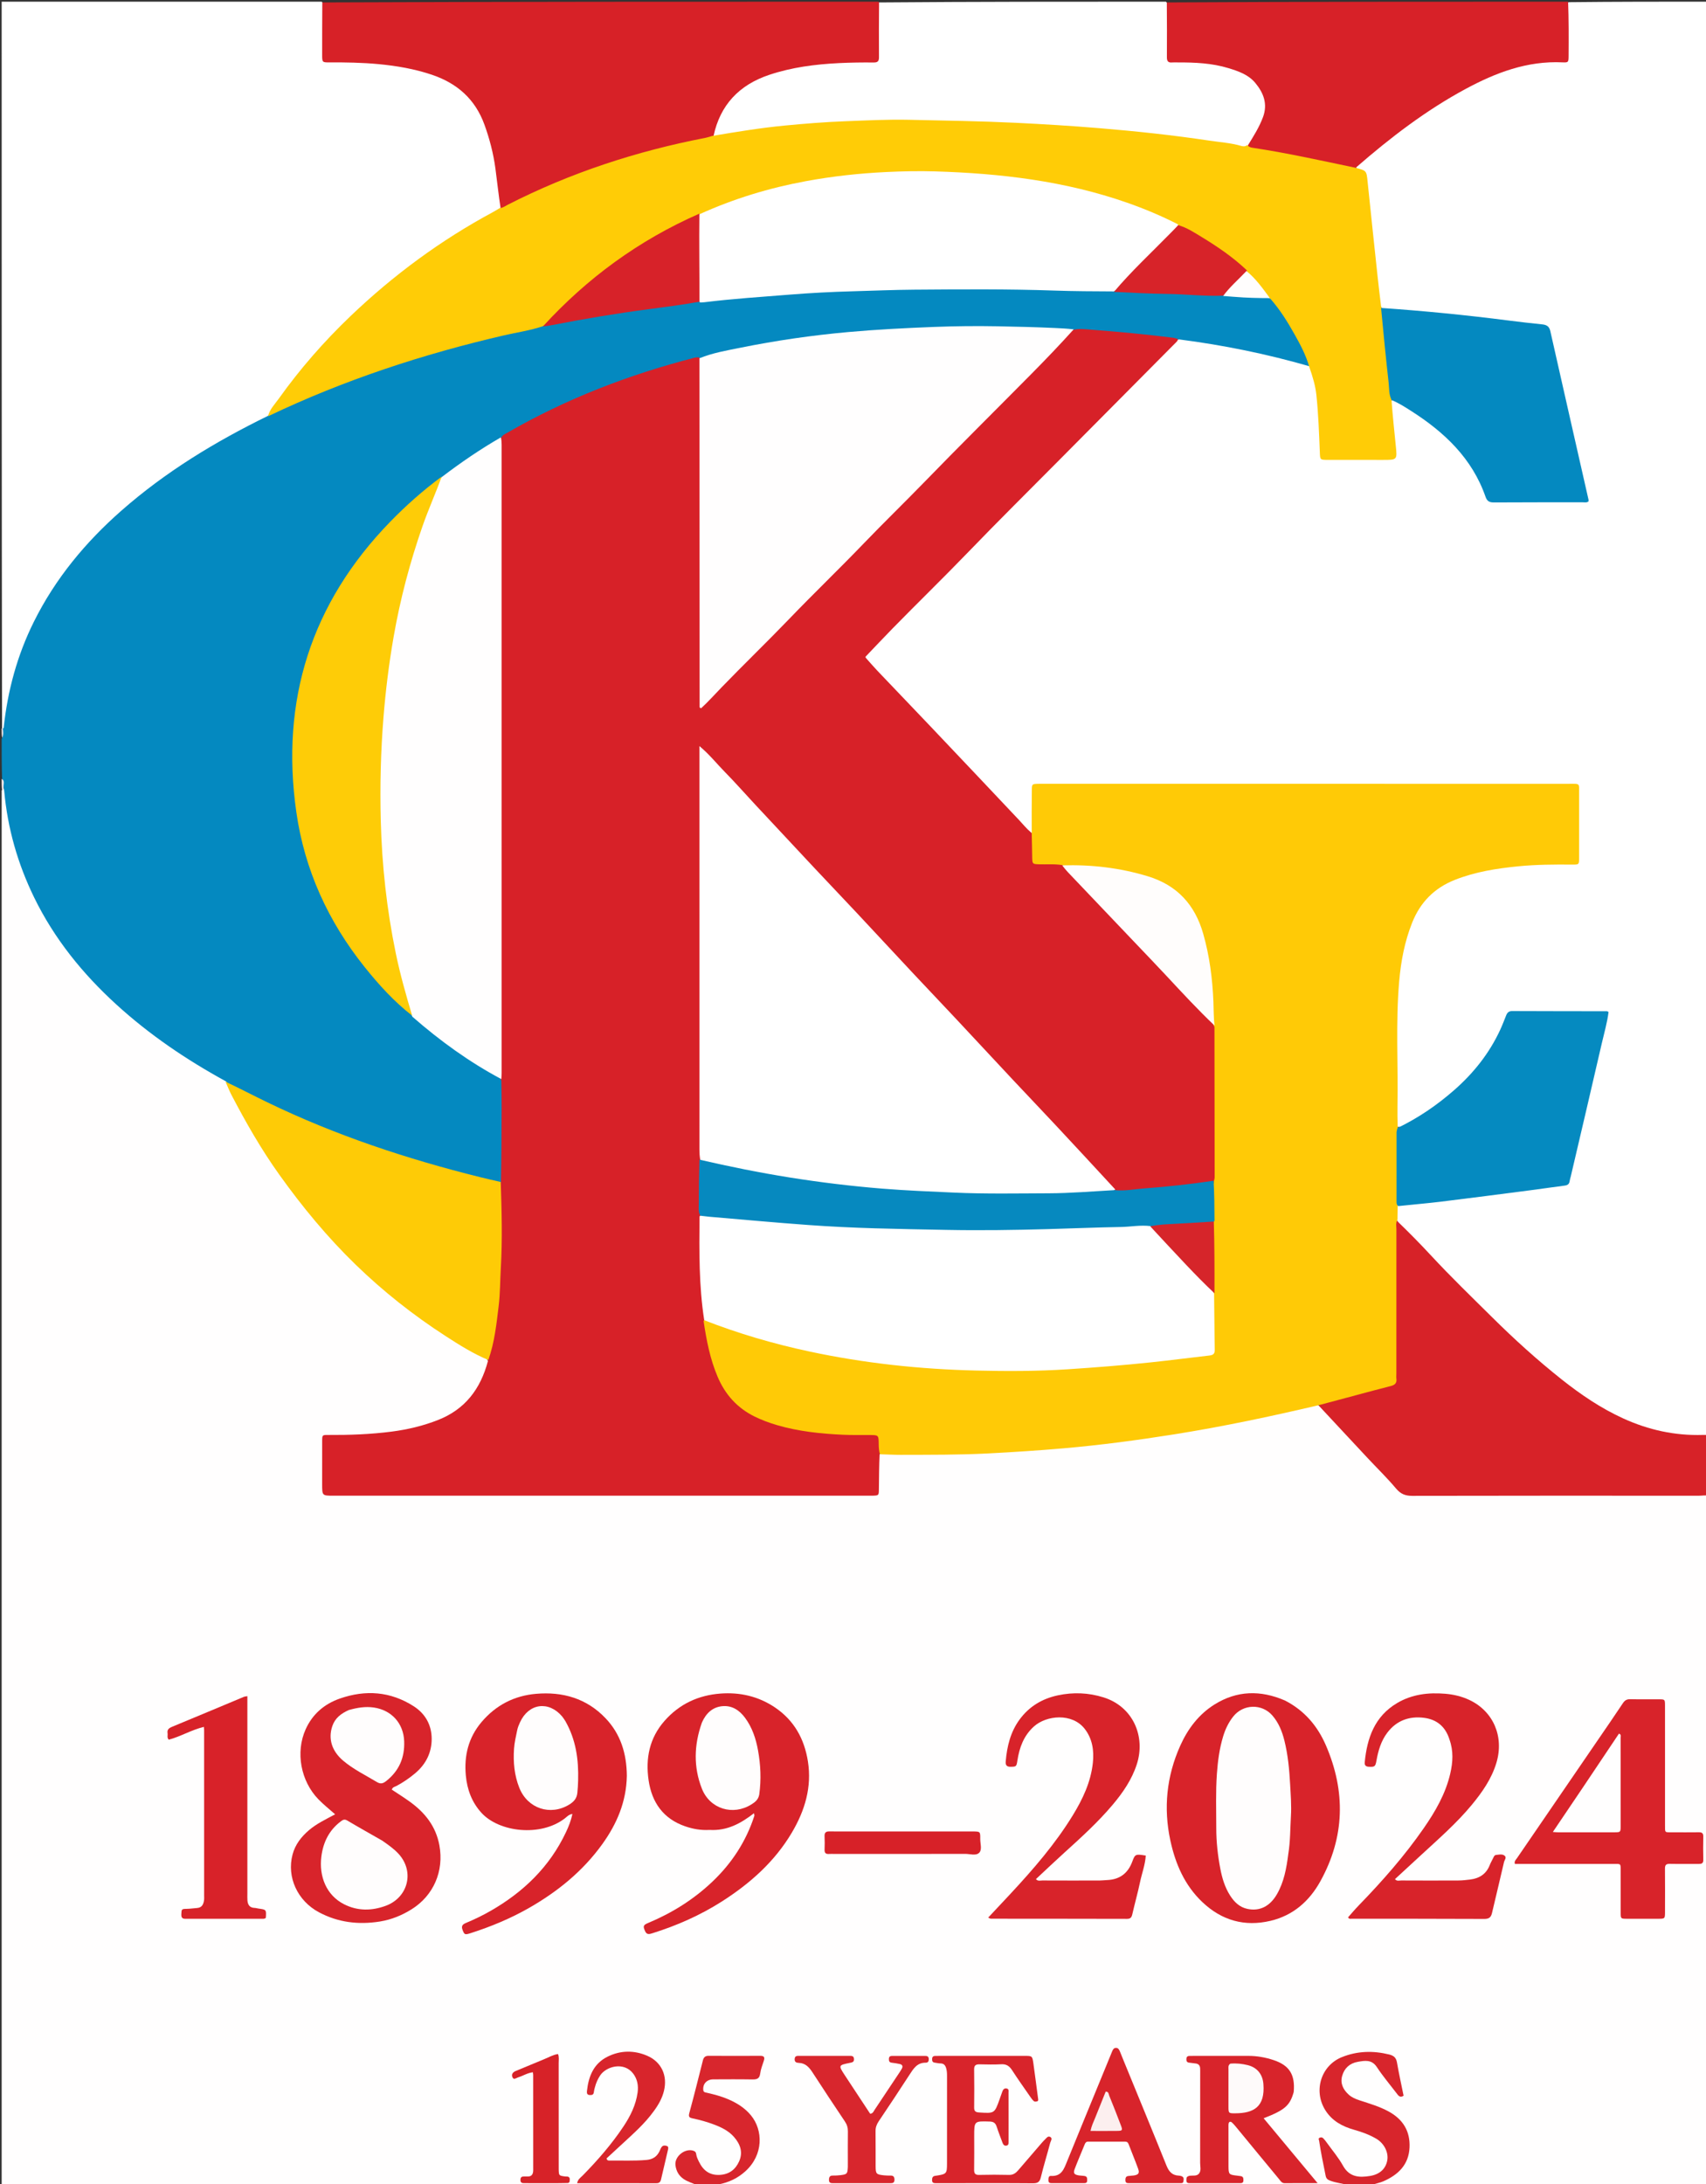 <svg version="1.1" id="Layer_1" xmlns="http://www.w3.org/2000/svg" xmlns:xlink="http://www.w3.org/1999/xlink" x="0px" y="0px"
	 width="100%" viewBox="0 0 2053 2627" enable-background="new 0 0 2053 2627" xml:space="preserve">
<rect x="0" y="0" width="2053" height="2627" fill="#333333" stroke="none"/>
<path fill="#FFFEFE" opacity="1" stroke="none" 
	d="
M1622.304,2629.287 
	C1369.958,2630 1117.916,2630 864.937,2630 
	C863.796,2629.51 863.592,2629.019 863.751,2627.821 
	C867.344,2623.853 871.863,2623.449 875.84,2621.864 
	C903.535,2610.824 917.157,2585.676 909.033,2559.844 
	C903.814,2543.246 890.847,2534.082 875.879,2527.362 
	C868.907,2524.233 861.431,2522.339 854.075,2520.202 
	C849.273,2518.808 844.041,2517.583 844.97,2510.577 
	C845.889,2503.649 849.513,2499.687 856.726,2499.498 
	C869.704,2499.156 882.686,2499.393 895.666,2499.352 
	C911.174,2499.303 913.633,2496.995 915.62,2481.406 
	C916.163,2477.146 914.922,2474.871 910.629,2474.811 
	C892.325,2474.554 874.02,2474.519 855.716,2474.828 
	C851.437,2474.901 849.052,2477.414 848.021,2481.378 
	C843.162,2500.059 837.94,2518.644 833.356,2537.399 
	C831.87,2543.481 834.463,2545.832 839.874,2547.268 
	C851.786,2550.431 863.564,2554.051 874.252,2560.46 
	C880.62,2564.278 886.196,2568.791 889.692,2575.625 
	C897.262,2590.421 893.13,2605.946 879.114,2614.57 
	C866.57,2622.289 850.835,2618.444 841.384,2605.352 
	C839.62,2602.91 838.152,2600.293 837.081,2597.488 
	C835.2,2592.557 833.198,2588.103 826.412,2589.976 
	C819.65,2591.842 815.052,2598.06 815.999,2604.979 
	C816.97,2612.085 821.187,2617.038 827.128,2620.737 
	C830.242,2622.676 833.751,2623.876 837.332,2626.555 
	C838.15,2627.576 838.387,2628.052 838.312,2629.265 
	C559.43,2630 280.86,2630 2,2630 
	C2,2070.625 2,1511.25 2,950.937 
	C2.786,949.267 3.715,948.932 5.504,949.264 
	C10.236,956.14 8.83,963.784 9.913,970.889 
	C21.236,1045.127 52.834,1109.547 102.123,1165.878 
	C146.738,1216.866 200.196,1256.544 258.357,1290.421 
	C262.674,1292.936 266.925,1295.555 271.794,1298.574 
	C284.627,1321.525 295.581,1344.716 308.968,1366.604 
	C334.237,1407.919 363.109,1446.505 395.106,1482.87 
	C447.835,1542.797 509.82,1590.986 579.236,1629.945 
	C582.716,1631.898 586.46,1633.567 587.92,1638.684 
	C581.749,1673.912 561.247,1696.888 529.63,1710.04 
	C502.271,1721.421 473.333,1726.039 443.808,1727.076 
	C429.172,1727.589 414.627,1729.882 399.93,1729.215 
	C393.508,1728.924 391.119,1732.448 391.119,1738.51 
	C391.119,1754.837 391.144,1771.164 391.11,1787.49 
	C391.096,1794.381 394.462,1797.077 400.98,1796.878 
	C403.64,1796.797 406.31,1796.91 408.975,1796.91 
	C617.898,1796.912 826.82,1796.914 1035.742,1796.909 
	C1054.899,1796.908 1054.771,1796.888 1054.97,1777.576 
	C1055.059,1768.955 1053.844,1760.243 1056.66,1750.909 
	C1061.256,1746.304 1066.449,1747.068 1071.355,1747.043 
	C1093.998,1746.927 1116.644,1747.153 1139.286,1746.966 
	C1246.759,1746.077 1353.078,1733.763 1458.703,1714.575 
	C1497.045,1707.609 1535.069,1699.152 1573.085,1690.641 
	C1576.672,1689.838 1580.261,1689.154 1584.861,1689.651 
	C1594.248,1693.026 1599.488,1700.164 1605.209,1706.527 
	C1629.444,1733.482 1655.182,1759.04 1679.199,1786.183 
	C1686.391,1794.311 1694.6,1797.295 1705.492,1797.264 
	C1816.296,1796.945 1927.102,1797.053 2037.907,1797.113 
	C2043.492,1797.116 2049.261,1796.112 2055.285,1799.467 
	C2056,2076.47 2056,2352.941 2056,2630 
	C1921.959,2630 1787.917,2630 1652.937,2630 
	C1651.786,2629.53 1651.572,2629.06 1651.691,2627.894 
	C1655.497,2623.737 1660.357,2623.22 1664.545,2621.276 
	C1680.274,2613.976 1691.56,2603.081 1693.289,2584.784 
	C1695.121,2565.387 1687.061,2551.291 1670.065,2542.08 
	C1663.617,2538.585 1657.075,2535.324 1650.066,2533.066 
	C1644.679,2531.331 1639.312,2529.532 1633.984,2527.624 
	C1618.787,2522.182 1610.007,2510.062 1612.531,2498.107 
	C1615.316,2484.915 1628.771,2476.474 1644.868,2477.449 
	C1650.688,2477.802 1654.734,2480.424 1658.366,2484.768 
	C1667.097,2495.212 1674.54,2506.676 1684.62,2516.64 
	C1682.847,2503.802 1681.349,2490.998 1677.287,2478.675 
	C1676.294,2475.661 1673.364,2474.236 1670.349,2473.475 
	C1651.032,2468.597 1632.016,2468.982 1613.797,2477.703 
	C1599.39,2484.599 1590.964,2496.194 1590.79,2512.342 
	C1590.601,2529.986 1598.419,2543.74 1613.743,2552.873 
	C1620.085,2556.652 1627.151,2558.738 1634.129,2560.951 
	C1642.415,2563.578 1650.521,2566.702 1657.87,2571.314 
	C1667.628,2577.439 1673.24,2586.446 1671.691,2598.113 
	C1670.166,2609.589 1662.329,2615.954 1651.359,2618.822 
	C1634.386,2623.258 1623.92,2619.382 1613.48,2604.864 
	C1606.519,2595.185 1600.164,2585.042 1591.139,2576.341 
	C1592.59,2590.249 1594.212,2604.083 1598.975,2617.269 
	C1600.432,2621.303 1605.178,2621.93 1609.015,2623.043 
	C1612.846,2624.154 1616.825,2624.759 1621.146,2626.826 
	C1622.062,2627.695 1622.335,2628.134 1622.304,2629.287 
z"/>
<path fill="#FFFFFF" opacity="1" stroke="none" 
	d="
M1887.509,2.628 
	C1943.974,2 1999.948,2 2056,2 
	C2056,576.042 2056,1150.084 2056,1725.063 
	C2048.612,1730.68 2040.36,1728.708 2032.647,1728.228 
	C1991.976,1725.696 1954.521,1713.1 1920.174,1691.09 
	C1882.74,1667.102 1849.632,1637.882 1817.037,1607.851 
	C1788.619,1581.669 1760.974,1554.685 1734.623,1526.535 
	C1716.48,1507.155 1695.902,1489.913 1680.346,1467.123 
	C1678.977,1461.387 1678.786,1456.416 1680.75,1450.743 
	C1688.661,1445.452 1697.311,1446.478 1705.4,1445.616 
	C1761.388,1439.646 1817.187,1432.228 1872.985,1424.757 
	C1881.68,1423.593 1886.421,1420.09 1888.511,1411.038 
	C1902.458,1350.647 1916.317,1290.234 1930.528,1229.904 
	C1932.919,1219.756 1932.081,1218.836 1921.801,1218.81 
	C1890.14,1218.729 1858.477,1218.861 1826.817,1218.711 
	C1819.964,1218.678 1815.661,1220.95 1813.069,1227.616 
	C1792.691,1280.008 1754.582,1316.649 1707.57,1345.111 
	C1699.536,1349.975 1692.144,1357.064 1681.003,1355.309 
	C1678.542,1350.155 1678.926,1345.438 1678.923,1340.796 
	C1678.886,1294.809 1678.112,1248.803 1679.171,1202.839 
	C1679.924,1170.127 1684.544,1137.741 1697.441,1107.152 
	C1707.802,1082.577 1725.317,1065.249 1750.156,1055.45 
	C1775.853,1045.312 1802.81,1041.081 1830.146,1039.026 
	C1848.733,1037.629 1867.346,1036.01 1886.02,1036.919 
	C1894.371,1037.325 1897.045,1033.374 1896.968,1025.485 
	C1896.742,1002.494 1897.036,979.498 1896.816,956.506 
	C1896.719,946.339 1895.527,945.305 1884.986,945.156 
	C1871.658,944.968 1858.327,945.103 1844.997,945.103 
	C1651.383,945.101 1457.768,945.1 1264.154,945.104 
	C1245.113,945.104 1245.167,945.116 1245.079,964.439 
	C1245.031,975.099 1245.479,985.766 1244.587,997.237 
	C1242.65,1004.515 1239.183,1002.558 1235.657,999.737 
	C1230.652,995.735 1227.586,989.991 1223.09,985.536 
	C1191.141,953.877 1160.834,920.634 1129.996,887.926 
	C1101.909,858.137 1073.012,829.094 1045.817,798.45 
	C1040.192,792.112 1039.602,787.157 1046.046,781.602 
	C1047.052,780.734 1047.925,779.711 1048.869,778.77 
	C1145.169,682.777 1239.792,585.123 1336.043,489.075 
	C1360.544,464.626 1384.506,439.56 1408.807,414.867 
	C1411.828,411.798 1414.605,408.383 1419.436,406.324 
	C1443.892,407.41 1466.983,412.747 1490.199,417.086 
	C1514.113,421.556 1537.622,427.914 1561.166,434.03 
	C1566.613,435.446 1572.21,436.766 1577.186,441.358 
	C1585.835,458.84 1588.562,476.923 1588.785,495.244 
	C1588.975,510.882 1591.824,526.337 1591.14,541.993 
	C1590.866,548.252 1594.308,550.924 1600.392,550.949 
	C1622.99,551.039 1645.587,550.962 1668.185,550.985 
	C1676.303,550.994 1677.499,546.082 1676.809,539.773 
	C1675.185,524.916 1673.927,510.021 1672.108,495.186 
	C1671.663,491.552 1670.978,487.947 1672.448,483.539 
	C1676.973,478.608 1681.076,481.429 1684.627,483.416 
	C1729.824,508.713 1767.846,541.069 1787.917,590.533 
	C1790.979,598.082 1795.358,601.39 1803.617,601.316 
	C1834.935,601.036 1866.257,601.264 1897.578,601.167 
	C1907.963,601.135 1908.502,600.471 1906.15,590.075 
	C1892.106,528.012 1877.821,466.004 1863.801,403.936 
	C1862.135,396.561 1858.295,393.539 1850.933,392.634 
	C1795.084,385.767 1739.22,379.095 1683.13,374.443 
	C1676.225,373.871 1669.165,373.502 1661.815,370.628 
	C1655.647,360.736 1656.685,350.033 1655.661,339.95 
	C1651.595,299.936 1646.808,259.999 1643.035,219.957 
	C1642.411,213.343 1641.078,207.415 1633.553,203.988 
	C1629.638,199.691 1632.737,197.182 1635.097,195.199 
	C1687.211,151.432 1740.906,110.013 1805.25,85.255 
	C1826.492,77.082 1848.535,72.417 1871.584,73.23 
	C1884.41,73.682 1885.264,72.435 1885.321,59.857 
	C1885.39,44.554 1885.301,29.25 1885.364,13.947 
	C1885.379,10.319 1884.98,6.588 1887.509,2.628 
z"/>
<path fill="#0489C0" opacity="1" stroke="none" 
	d="
M1575.99,440.604 
	C1524.482,425.781 1472.598,415.165 1419.113,408.288 
	C1406.588,410.618 1395.271,406.962 1383.783,406.018 
	C1353.795,403.555 1323.952,399.233 1292.876,399.032 
	C1245.067,396.996 1198.161,394.126 1151.216,395.165 
	C1048.426,397.439 946.363,406.38 845.444,431.707 
	C813.123,437.612 782.803,447.575 752.782,458.292 
	C702.024,476.411 652.651,497.68 606.045,526.57 
	C580.453,541.714 556.73,558.308 532.601,575.638 
	C459.444,631 403.683,698.635 373.853,785.752 
	C356.549,836.289 351.443,888.624 355,941.461 
	C360.814,1027.837 392.15,1104.513 448.063,1170.78 
	C462.643,1188.061 477.53,1205.196 496.183,1219.598 
	C528.19,1247.957 561.884,1272.697 598.411,1293.512 
	C601.291,1295.154 604.445,1296.436 606.103,1300.621 
	C607.753,1340.238 607.471,1379.056 606.293,1418.717 
	C602.419,1426.411 596.597,1422.997 591.926,1421.965 
	C564.962,1416.009 538.294,1408.826 511.827,1400.977 
	C434.802,1378.135 359.987,1349.686 288.713,1312.334 
	C282.799,1309.235 276.807,1306.359 271.827,1300.67 
	C224.003,1274.556 179.791,1244.527 140.064,1208.319 
	C99.449,1171.302 65.255,1129.111 41.049,1079.431 
	C21.371,1039.042 9.085,996.523 5.02,950.836 
	C3.25,945.826 5.048,941.222 2.484,936.549 
	C2,920.625 2,905.25 2,888.937 
	C4.098,884.827 2.544,881.274 3.107,877.193 
	C5.272,838.162 14.593,801.549 29.618,766.423 
	C45.695,728.838 67.163,694.537 93.893,663.516 
	C150.461,597.87 220.482,550.168 296.832,510.854 
	C304.823,506.739 312.946,502.884 321.549,498.269 
	C427.133,447.993 537.252,414.135 651.73,391.051 
	C705.144,379.486 758.283,371.402 811.702,365.042 
	C821.587,363.865 831.467,362.658 842.236,361.183 
	C885.453,356.064 927.916,353.179 970.438,350.556 
	C1054.201,345.389 1138.044,343.517 1221.883,345.271 
	C1260.468,346.078 1299.075,345.99 1338.596,347.491 
	C1341.473,348.057 1343.347,348.68 1345.378,348.674 
	C1386.725,348.542 1427.935,352.457 1470.182,352.873 
	C1488.674,355.823 1506.652,353.529 1524.998,357.144 
	C1529.904,358.155 1533.202,360.405 1535.651,363.644 
	C1552.339,385.72 1566.144,409.446 1576.223,435.272 
	C1576.833,436.833 1577.069,438.472 1575.99,440.604 
z"/>
<path fill="#FFFFFF" opacity="1" stroke="none" 
	d="
M322.215,500.358 
	C258.646,531.454 199.148,567.628 146.226,614.109 
	C102.765,652.28 66.506,696.044 40.674,748.041 
	C20.788,788.07 9.204,830.46 4.423,875.426 
	C3.496,876.299 3.215,876.671 2.467,876.521 
	C2,584.869 2,293.738 2,2 
	C130.041,2 258.083,2 387.063,2 
	C391.199,5.597 390.794,10.045 390.815,14.344 
	C390.887,29.67 390.783,44.995 390.862,60.32 
	C390.925,72.508 391.516,73.301 404.052,73.099 
	C438.469,72.545 472.645,74.171 506.116,83.115 
	C522.633,87.528 538.314,93.663 552.438,103.657 
	C570.797,116.65 580.608,135.398 587.764,155.697 
	C598.035,184.834 601.71,215.264 603.579,246.736 
	C602.389,253.67 597.028,255.729 592.497,258.194 
	C539.913,286.803 491.252,321.03 446.31,360.504 
	C404.639,397.106 367.727,438.081 335.447,483.201 
	C331.377,488.888 327.362,494.609 322.215,500.358 
z"/>
<path fill="#D72127" opacity="1" stroke="none" 
	d="
M602.438,250.504 
	C599.931,234.297 598.308,218.504 596.193,202.777 
	C593.76,184.685 589.195,167.087 582.965,149.91 
	C571.873,119.326 550.155,100.14 519.691,89.899 
	C498.789,82.872 477.291,79.178 455.44,77.121 
	C435.92,75.284 416.345,74.951 396.75,75.07 
	C387.74,75.125 387.688,75.002 387.68,65.712 
	C387.663,45.093 387.702,24.475 387.859,2.928 
	C610.708,2 833.417,2 1057.063,2 
	C1060.942,5.272 1060.799,9.334 1060.812,13.315 
	C1060.87,30.262 1060.958,47.211 1060.79,64.157 
	C1060.665,76.74 1058.803,78.674 1046.317,78.778 
	C1019.758,78.998 993.14,77.794 966.819,82.757 
	C951.443,85.657 936.298,89.436 921.636,94.929 
	C896.51,104.342 877.613,120.483 867.108,145.693 
	C865.065,150.595 863.04,155.513 860.56,161.135 
	C856.605,167.828 850.252,168.027 844.475,169.193 
	C788.152,180.559 733.251,196.762 679.811,217.837 
	C658.109,226.395 636.858,236.009 616.156,246.812 
	C612.102,248.927 608.174,251.861 602.438,250.504 
z"/>
<path fill="#FFFFFF" opacity="1" stroke="none" 
	d="
M858.656,163.66 
	C866.637,126.159 889.584,102.163 925.454,90.115 
	C952.764,80.942 980.977,77.331 1009.625,75.901 
	C1023.583,75.204 1037.527,75.033 1051.48,75.17 
	C1056.274,75.217 1057.801,73.535 1057.76,68.766 
	C1057.573,47.131 1057.705,25.494 1057.861,2.929 
	C1172.708,2 1287.417,2 1403.063,2 
	C1407.191,5.596 1406.802,10.04 1406.822,14.339 
	C1406.893,29.658 1406.798,44.978 1406.866,60.297 
	C1406.92,72.453 1407.555,73.322 1420.038,73.077 
	C1440.453,72.677 1460.656,73.764 1480.344,79.697 
	C1490.944,82.89 1501.363,86.824 1509.356,94.702 
	C1522.999,108.151 1528.385,124.021 1521.702,142.925 
	C1517.543,154.693 1511.396,165.255 1502.839,175.461 
	C1498.589,178.519 1494.678,178.367 1490.635,177.688 
	C1443.682,169.798 1396.447,163.675 1349.048,159.78 
	C1304.662,156.133 1260.335,151.71 1215.689,150.477 
	C1170.145,149.219 1124.637,147.001 1079.043,146.981 
	C1010.337,146.951 942.108,152.312 874.311,163.377 
	C869.405,164.178 864.507,165.515 858.656,163.66 
z"/>
<path fill="#D72228" opacity="1" stroke="none" 
	d="
M1680.83,1468.21 
	C1695.087,1481.98 1708.659,1495.678 1721.759,1509.814 
	C1745.536,1535.472 1770.695,1559.756 1795.526,1584.356 
	C1822.209,1610.792 1850.03,1636.031 1879.494,1659.38 
	C1902.463,1677.581 1926.594,1693.946 1953.396,1706.164 
	C1983.843,1720.045 2015.641,1727.023 2049.138,1726.003 
	C2050.802,1725.953 2052.469,1725.997 2055.067,1725.999 
	C2056,1750.042 2056,1774.084 2056,1799.063 
	C2052.159,1798.332 2048.108,1799.146 2044.165,1799.144 
	C1929.291,1799.094 1814.417,1799.018 1699.543,1799.281 
	C1691.154,1799.3 1685.554,1797.076 1680.032,1790.51 
	C1669.359,1777.821 1657.413,1766.206 1646.057,1754.089 
	C1626.531,1733.253 1607.052,1712.373 1587.162,1690.923 
	C1589.401,1685.083 1594.78,1684.811 1599.474,1683.575 
	C1621.343,1677.817 1643.152,1671.808 1665.109,1666.415 
	C1674.299,1664.158 1677.192,1659.383 1677.144,1650.241 
	C1676.853,1595.03 1676.954,1539.817 1677.058,1484.604 
	C1677.068,1479.084 1675.813,1473.193 1680.83,1468.21 
z"/>
<path fill="#D72128" opacity="1" stroke="none" 
	d="
M1501.614,174.996 
	C1508.695,163.592 1515.439,152.855 1519.899,140.84 
	C1525.777,125.005 1520.544,111.583 1510.475,99.587 
	C1502.16,89.679 1490.24,85.616 1478.343,81.977 
	C1458.502,75.909 1438.031,75.041 1417.475,75.095 
	C1415.145,75.101 1412.8,74.914 1410.49,75.128 
	C1405.656,75.577 1404.201,73.472 1404.24,68.741 
	C1404.422,47.115 1404.294,25.485 1404.139,2.929 
	C1564.708,2 1725.417,2 1887.063,2 
	C1887.892,23.633 1887.809,45.265 1887.662,66.898 
	C1887.608,74.831 1887.513,75.351 1880.3,75.009 
	C1837.891,72.998 1799.958,87.439 1763.622,107.036 
	C1716.049,132.696 1673.356,165.35 1632.245,201.131 
	C1628.528,205.178 1624.449,203.631 1620.732,202.786 
	C1584.256,194.494 1547.593,187.165 1510.706,180.948 
	C1507.109,180.342 1503.415,179.768 1501.614,174.996 
z"/>
<path fill="#D8252C" opacity="1" stroke="none" 
	d="
M1622.655,2628.462 
	C1614.907,2626.21 1607.576,2625.629 1600.679,2622.994 
	C1597.642,2621.834 1595.97,2620.561 1595.264,2617.021 
	C1592.477,2603.052 1589.517,2589.124 1587.425,2575.024 
	C1587.24,2573.772 1586.178,2572.51 1587.692,2571.571 
	C1589.239,2570.611 1591.053,2570.716 1592.312,2571.951 
	C1593.952,2573.559 1595.34,2575.45 1596.689,2577.326 
	C1603.279,2586.492 1610.721,2595.193 1616.161,2605.002 
	C1623.877,2618.916 1635.795,2619.494 1648.798,2617.33 
	C1660.663,2615.354 1667.637,2608.521 1669.435,2598.635 
	C1671.163,2589.135 1665.805,2578.237 1656.311,2572.627 
	C1647.974,2567.701 1638.949,2564.453 1629.612,2561.821 
	C1615.573,2557.864 1603.196,2551.345 1594.995,2538.405 
	C1580.269,2515.168 1589.518,2484.55 1614.966,2474.359 
	C1633.407,2466.973 1652.392,2466.465 1671.675,2471.221 
	C1677.19,2472.582 1680.125,2475.021 1681.129,2480.886 
	C1683.415,2494.236 1686.38,2507.469 1689.09,2520.853 
	C1684.497,2523.838 1682.534,2520.363 1680.34,2517.485 
	C1672.478,2507.168 1664.036,2497.233 1656.924,2486.423 
	C1650.709,2476.974 1642.366,2478.588 1633.904,2480.076 
	C1624.233,2481.777 1617.684,2487.741 1615.099,2497.222 
	C1612.656,2506.179 1616.516,2513.573 1622.911,2519.443 
	C1626.533,2522.767 1631.173,2524.774 1636.02,2526.363 
	C1648.005,2530.294 1660.161,2533.777 1671.341,2539.928 
	C1688.431,2549.331 1697.122,2563.614 1696.243,2583.058 
	C1695.304,2603.837 1682.567,2616.046 1664.615,2623.825 
	C1660.995,2625.394 1657.011,2626.118 1652.496,2627.523 
	C1649.219,2630.161 1646.017,2628.345 1642.6,2629.551 
	C1640.5,2630 1639,2630 1636.75,2630 
	C1631.946,2627.783 1627.537,2629.587 1622.655,2628.462 
z"/>
<path fill="#D8262D" opacity="1" stroke="none" 
	d="
M838.75,2628.336 
	C832.965,2625.785 827.58,2624.346 822.754,2621.067 
	C816.706,2616.957 813.755,2611.332 812.859,2604.559 
	C811.405,2593.563 825.042,2583.16 835.104,2587.29 
	C836.88,2588.02 837.577,2589.278 837.802,2591.06 
	C838.225,2594.408 839.732,2597.358 841.191,2600.357 
	C846.327,2610.913 854.139,2616.784 866.427,2616.044 
	C877.624,2615.37 885.1,2609.532 889.466,2599.782 
	C894.415,2588.728 890.746,2578.931 883.259,2570.397 
	C876.971,2563.231 868.616,2559.063 859.835,2555.706 
	C851.114,2552.371 842.149,2549.887 833.02,2547.986 
	C829.396,2547.231 828.38,2545.907 829.497,2541.801 
	C835.234,2520.693 840.526,2499.464 845.892,2478.257 
	C846.849,2474.476 848.809,2472.797 852.895,2472.826 
	C873.538,2472.972 894.183,2472.966 914.827,2472.842 
	C919.644,2472.813 920.563,2474.672 919.131,2478.94 
	C917.444,2483.968 915.498,2489.036 914.81,2494.239 
	C913.987,2500.463 910.701,2501.341 905.317,2501.242 
	C889.673,2500.953 874.02,2501.109 858.37,2501.152 
	C850.512,2501.174 845.537,2506.63 846.333,2514.1 
	C846.625,2516.844 848.886,2516.855 850.676,2517.269 
	C859.419,2519.292 868.092,2521.528 876.357,2525.093 
	C886.826,2529.609 896.273,2535.454 903.688,2544.44 
	C918.357,2562.217 918.972,2591.784 897.029,2611.673 
	C888.011,2619.845 877.329,2625.132 864.508,2627.527 
	C861.218,2630.158 858.018,2628.347 854.6,2629.551 
	C852.5,2630 851,2630 848.75,2630 
	C845.317,2627.966 842.167,2629.477 838.75,2628.336 
z"/>
<path fill="#FCEFEF" opacity="1" stroke="none" 
	d="
M2,936.875 
	C6.746,939.343 3.047,944.42 4.558,949.237 
	C4.564,950.046 3.71,950.048 3.71,950.048 
	C3.71,950.048 2.856,950.036 2.428,950.018 
	C2,945.917 2,941.833 2,936.875 
z"/>
<path fill="#E19094" opacity="1" stroke="none" 
	d="
M1622.015,2628.532 
	C1626.352,2627.973 1630.78,2627.132 1635.548,2629.329 
	C1631.917,2630 1627.833,2630 1622.875,2630 
	C1622,2630 1622.07,2629.02 1622.015,2628.532 
z"/>
<path fill="#FCEFEF" opacity="1" stroke="none" 
	d="
M2,876.857 
	C2,876 2.887,875.925 3.333,875.926 
	C3.782,879.661 4.416,883.421 2.652,887.553 
	C2,884.571 2,881.143 2,876.857 
z"/>
<path fill="#E19094" opacity="1" stroke="none" 
	d="
M838.236,2628.372 
	C841.222,2627.91 844.311,2627.316 847.6,2629.36 
	C845.222,2630 842.444,2630 838.833,2630 
	C838.09,2629.642 838.18,2629.283 838.236,2628.372 
z"/>
<path fill="#E19094" opacity="1" stroke="none" 
	d="
M854.833,2630 
	C855.894,2626.151 859.511,2628.552 863.019,2627.773 
	C863.777,2628.187 863.755,2628.556 863.867,2629.462 
	C861.222,2630 858.444,2630 854.833,2630 
z"/>
<path fill="#E19094" opacity="1" stroke="none" 
	d="
M1642.833,2630 
	C1644.016,2626.565 1647.473,2628.35 1651.031,2627.768 
	C1651.775,2628.185 1651.753,2628.554 1651.865,2629.462 
	C1649.222,2630 1646.444,2630 1642.833,2630 
z"/>
<path fill="#D72128" opacity="1" stroke="none" 
	d="
M1292.185,396.635 
	C1299.595,395.056 1306.25,396.043 1312.841,396.539 
	C1345.982,399.034 1379.069,402.132 1412.044,406.324 
	C1413.68,406.532 1415.277,407.042 1417.593,407.869 
	C1417.435,409.335 1416.64,410.405 1415.711,411.341 
	C1368.798,458.598 1321.86,505.83 1274.955,553.094 
	C1238.37,589.959 1201.438,626.491 1165.38,663.864 
	C1135.317,695.023 1104.242,725.156 1073.977,756.102 
	C1063.064,767.261 1052.374,778.639 1041.118,790.402 
	C1046.018,795.882 1050.669,801.365 1055.615,806.567 
	C1076.923,828.975 1098.377,851.243 1119.667,873.668 
	C1155.367,911.273 1191.02,948.923 1226.587,986.654 
	C1231.135,991.479 1235.227,996.733 1240.841,1001.392 
	C1247.067,1007.13 1244.671,1014.155 1244.83,1020.477 
	C1245.241,1036.943 1245.056,1036.983 1261.568,1037.061 
	C1265.542,1037.08 1269.521,1036.977 1274.261,1037.56 
	C1277.373,1038.221 1279.41,1039.324 1280.998,1041.104 
	C1305.525,1068.597 1331.895,1094.358 1356.585,1121.713 
	C1370.584,1137.223 1385.278,1152.152 1399.861,1167.12 
	C1418.863,1186.623 1436.609,1207.319 1456.297,1226.162 
	C1459.374,1229.108 1462.505,1232.215 1464.298,1237.227 
	C1465.943,1253.648 1465.094,1269.282 1465.151,1284.898 
	C1465.292,1324.135 1465.211,1363.373 1465.181,1402.61 
	C1465.178,1407.585 1465.528,1412.6 1463.749,1418.353 
	C1461.168,1422.58 1457.633,1423.721 1454.03,1424.211 
	C1418.635,1429.024 1383.1,1432.453 1347.448,1434.669 
	C1346.797,1434.709 1346.134,1434.528 1344.639,1434.25 
	C1331.16,1424.225 1320.651,1412.111 1310.17,1400.254 
	C1297.372,1385.774 1283.802,1372.021 1270.608,1357.974 
	C1244.864,1330.562 1218.967,1303.264 1193.351,1275.74 
	C1149.595,1228.722 1105.446,1182.07 1061.736,1135.009 
	C1036.827,1108.191 1011.514,1081.714 986.497,1054.987 
	C951.93,1018.058 916.909,981.549 882.92,944.075 
	C871.087,931.029 857.778,919.367 846.527,904.403 
	C843.639,909.05 844.708,913.006 844.707,916.643 
	C844.642,1070.203 844.652,1223.764 844.645,1377.324 
	C844.645,1382.985 844.809,1388.652 844.166,1395.146 
	C842.487,1417.502 842.186,1439.01 844.398,1461.421 
	C845.727,1476.629 845.355,1490.967 844.999,1505.26 
	C844.342,1531.629 846.946,1557.779 849.155,1584.858 
	C851.521,1604.893 855.55,1623.632 861.212,1642.125 
	C872.837,1680.087 898.925,1701.88 936.425,1711.748 
	C964.528,1719.143 993.104,1722.706 1022.106,1723.212 
	C1028.085,1723.316 1034.068,1723.213 1040.049,1723.23 
	C1060.175,1723.286 1064.024,1728.3 1058.551,1748.673 
	C1057.862,1763.252 1057.806,1777.242 1057.657,1791.231 
	C1057.576,1798.865 1057.504,1798.877 1049.945,1799.085 
	C1047.948,1799.14 1045.947,1799.094 1043.948,1799.094 
	C829.693,1799.094 615.438,1799.094 401.182,1799.094 
	C387.672,1799.094 387.671,1799.092 387.671,1785.111 
	C387.671,1767.784 387.623,1750.457 387.696,1733.13 
	C387.726,1726.173 387.849,1725.991 394.801,1726.036 
	C420.421,1726.201 445.976,1725.292 471.41,1722 
	C490.604,1719.516 509.275,1715.077 527.334,1707.947 
	C559.699,1695.17 578.255,1670.775 587.156,1637.203 
	C586.613,1634.129 586.536,1631.814 587.086,1629.514 
	C601.92,1567.501 600.886,1504.324 600.993,1441.223 
	C601.003,1435.292 600.09,1429.24 602.852,1422.663 
	C603.426,1392.39 603.575,1362.927 603.659,1333.463 
	C603.69,1322.538 603.567,1311.612 603.286,1299.843 
	C600.84,1293.984 600.726,1288.675 600.726,1283.314 
	C600.735,1036.037 600.731,788.76 600.764,541.484 
	C600.764,536.849 600.291,532.118 602.876,526.836 
	C604.839,523.059 607.826,522.064 610.365,520.597 
	C681.294,479.641 756.984,450.557 836.155,430.178 
	C837.425,429.851 838.787,429.881 840.902,429.87 
	C845.298,433.024 844.593,437.252 844.595,441.147 
	C844.654,574.397 844.65,707.647 844.641,840.897 
	C844.641,843.56 844.363,846.198 844.109,849.216 
	C845.196,845.463 847.895,843.348 850.253,841.047 
	C908.187,784.518 963.396,725.302 1020.838,668.282 
	C1101.208,588.504 1179.334,506.493 1260.107,427.109 
	C1267.469,419.873 1273.267,411.204 1280.951,404.228 
	C1284.169,401.307 1287.16,398.183 1292.185,396.635 
z"/>
<path fill="#FFCA06" opacity="1" stroke="none" 
	d="
M1278.768,1040.641 
	C1268.734,1038.932 1259.4,1039.955 1250.1,1039.611 
	C1242.607,1039.334 1242.316,1039.103 1242.15,1031.552 
	C1241.946,1022.242 1241.915,1012.928 1241.58,1002.687 
	C1241.465,984.776 1241.543,967.794 1241.707,950.812 
	C1241.782,943.039 1241.858,943.031 1249.296,942.82 
	C1250.96,942.772 1252.626,942.811 1254.292,942.811 
	C1465.465,942.811 1676.638,942.805 1887.811,942.824 
	C1902.006,942.825 1900.25,941.635 1900.288,954.912 
	C1900.361,980.559 1900.341,1006.206 1900.29,1031.854 
	C1900.274,1039.877 1900.169,1040.037 1892.072,1039.972 
	C1870.45,1039.799 1848.837,1039.901 1827.294,1042.019 
	C1801.114,1044.594 1775.26,1048.641 1750.591,1058.431 
	C1726.018,1068.183 1709.149,1085.343 1699.388,1109.845 
	C1690.327,1132.588 1685.857,1156.328 1683.764,1180.545 
	C1679.458,1230.375 1682.603,1280.329 1681.718,1330.219 
	C1681.576,1338.209 1681.753,1346.205 1681.936,1355.13 
	C1684.479,1362.174 1683.118,1368.531 1683.032,1374.739 
	C1682.691,1399.535 1684.304,1424.355 1682.013,1450.068 
	C1681.81,1456.123 1681.754,1461.237 1681.712,1467.217 
	C1679.289,1471.374 1680.437,1475.167 1680.432,1478.712 
	C1680.353,1536.595 1680.376,1594.477 1680.376,1652.36 
	C1680.376,1654.356 1680.151,1656.383 1680.417,1658.342 
	C1681.148,1663.72 1678.455,1665.996 1673.567,1667.226 
	C1659.728,1670.706 1645.963,1674.479 1632.17,1678.141 
	C1617.426,1682.055 1602.683,1685.974 1587.355,1690.113 
	C1529.217,1703.778 1471.418,1716.028 1413.03,1725.297 
	C1368.784,1732.321 1324.398,1738.244 1279.737,1742.115 
	C1249.658,1744.722 1219.567,1746.684 1189.412,1748.245 
	C1154.177,1750.068 1118.96,1749.848 1083.727,1749.956 
	C1075.763,1749.98 1067.796,1749.462 1058.893,1749.228 
	C1057.786,1745.281 1057.511,1741.303 1057.465,1737.321 
	C1057.335,1726.178 1057.372,1726.185 1046.64,1726.115 
	C1035.989,1726.045 1025.321,1726.305 1014.689,1725.81 
	C987.762,1724.557 961.021,1721.835 935.008,1714.188 
	C925.738,1711.463 916.708,1708.144 908.042,1703.87 
	C887.136,1693.56 872.655,1677.424 863.561,1655.987 
	C854.512,1634.654 850.152,1612.22 846.661,1588.754 
	C851.54,1585.349 855.91,1587.812 860.133,1589.402 
	C936.156,1618.028 1015.213,1632.698 1095.71,1640.717 
	C1153.814,1646.505 1212.155,1646.471 1270.343,1644.524 
	C1328.87,1642.566 1387.176,1636.084 1445.267,1628.33 
	C1458.718,1626.535 1458.94,1626.162 1459.008,1612.86 
	C1459.105,1594.208 1458.875,1575.556 1459.108,1555.974 
	C1458.62,1526.754 1458.673,1498.465 1459.028,1469.209 
	C1459.305,1452.773 1457.461,1437.247 1460.696,1421.005 
	C1461.373,1418.853 1461.709,1417.535 1461.708,1416.218 
	C1461.685,1356.222 1461.631,1296.226 1461.48,1235.326 
	C1456.276,1224.814 1457.48,1214.363 1457.18,1204.071 
	C1456.281,1173.288 1452.063,1143.143 1441.886,1113.818 
	C1432.007,1085.351 1412.105,1068.034 1384.564,1058.136 
	C1356.018,1047.876 1326.267,1044.613 1296.264,1042.797 
	C1290.651,1042.457 1284.89,1043.58 1278.768,1040.641 
z"/>
<path fill="#FECB06" opacity="1" stroke="none" 
	d="
M602.578,1421.744 
	C603.7,1456.351 604.692,1490.846 602.682,1525.339 
	C601.796,1540.564 601.936,1555.836 600.084,1571.023 
	C597.44,1592.72 595.202,1614.472 587.667,1635.875 
	C569.339,1628.268 552.775,1617.778 536.331,1607.157 
	C497.434,1582.033 461.284,1553.482 427.989,1521.185 
	C393.784,1488.006 363.654,1451.501 336.021,1412.815 
	C314.346,1382.471 295.869,1350.198 278.631,1317.192 
	C276.024,1312.2 273.965,1306.922 271.368,1301.089 
	C288.009,1308.945 304.815,1317.736 321.881,1325.988 
	C403.726,1365.565 489.507,1393.999 577.577,1415.894 
	C585.646,1417.901 593.761,1419.726 602.578,1421.744 
z"/>
<path fill="#D8232A" opacity="1" stroke="none" 
	d="
M1546.297,2045.448 
	C1569.923,2057.539 1585.593,2076.295 1595.585,2099.397 
	C1619.562,2154.837 1618.389,2209.778 1588.848,2263.013 
	C1575.598,2286.891 1556,2304.099 1528.798,2310.487 
	C1497.666,2317.797 1470.234,2310.017 1446.961,2287.978 
	C1425.59,2267.74 1414.479,2241.962 1408.423,2213.926 
	C1399.973,2174.805 1403.842,2136.635 1420.223,2099.99 
	C1429.369,2079.529 1442.615,2061.979 1461.756,2050.099 
	C1488.532,2033.481 1516.828,2032.685 1546.297,2045.448 
z"/>
<path fill="#D8232A" opacity="1" stroke="none" 
	d="
M754.343,2135.992 
	C753.767,2167.362 742.288,2193.872 724.872,2218.107 
	C701.558,2250.549 671.292,2275.121 636.839,2294.839 
	C614.544,2307.598 590.967,2317.394 566.545,2325.224 
	C559.324,2327.54 558.867,2327.157 556.681,2321.475 
	C555.001,2317.106 556.21,2314.894 560.532,2313.093 
	C570.641,2308.881 580.511,2304.138 590.051,2298.689 
	C629.728,2276.029 661.336,2245.677 681.065,2203.89 
	C684.298,2197.042 687.137,2190.073 688.802,2181.887 
	C684.33,2182.61 682.233,2185.308 679.745,2187.223 
	C650.427,2209.784 600.729,2203.817 579.481,2180.666 
	C567.636,2167.761 562.121,2152.295 560.573,2135.565 
	C558.382,2111.899 563.64,2090.05 579.52,2071.334 
	C596.807,2050.959 618.88,2039.657 645.088,2037.406 
	C677.084,2034.658 705.922,2042.838 728.713,2066.767 
	C746.841,2085.8 754.1,2109.159 754.343,2135.992 
z"/>
<path fill="#D8232A" opacity="1" stroke="none" 
	d="
M853.93,2201.116 
	C843.245,2201.73 833.815,2199.951 824.636,2196.809 
	C798.205,2187.762 784.45,2168.089 780.54,2141.5 
	C776.665,2115.146 781.477,2090.587 799.775,2069.851 
	C817.642,2049.602 840.423,2039.112 866.904,2037.106 
	C890.338,2035.331 912.55,2040.365 932.334,2053.623 
	C955.521,2069.162 967.949,2091.49 972.24,2118.68 
	C977.139,2149.732 968.562,2177.878 952.972,2204.247 
	C932.198,2239.386 902.485,2265.668 868.459,2287.337 
	C842.525,2303.852 814.57,2316.149 785.241,2325.352 
	C781.561,2326.507 778.361,2327.604 776.245,2322.778 
	C773.722,2317.026 773.921,2315.557 779.909,2313.062 
	C808.725,2301.055 834.849,2284.711 857.436,2263.222 
	C880.661,2241.125 897.857,2214.885 907.779,2184.172 
	C907.951,2183.639 907.633,2182.948 907.355,2181.034 
	C891.623,2193.218 875.102,2202.407 853.93,2201.116 
z"/>
<path fill="#D8242B" opacity="1" stroke="none" 
	d="
M457.299,2311.279 
	C431.08,2315.433 406.806,2312.361 383.929,2300.233 
	C357.992,2286.482 344.804,2257.833 352.079,2230.638 
	C355.283,2218.66 362.531,2209.342 371.873,2201.386 
	C381.055,2193.567 391.882,2188.484 403.297,2182.33 
	C396.157,2176.063 389.278,2170.581 383.153,2164.276 
	C361.938,2142.441 355.36,2107.734 367.834,2080.053 
	C376.064,2061.791 390.285,2049.617 408.977,2043.103 
	C439.911,2032.322 469.871,2034.453 497.818,2052.34 
	C511.926,2061.369 519.474,2075.013 519.481,2091.656 
	C519.487,2108.017 512.618,2121.901 500.005,2132.632 
	C492.894,2138.681 485.228,2143.925 476.961,2148.312 
	C475.052,2149.325 472.353,2149.563 471.534,2152.669 
	C478.848,2157.556 486.385,2162.246 493.551,2167.447 
	C511.604,2180.552 524.603,2196.935 528.767,2219.704 
	C534.415,2250.591 521.89,2280.089 495.099,2296.717 
	C483.679,2303.805 471.476,2308.914 457.299,2311.279 
z"/>
<path fill="#D8232A" opacity="1" stroke="none" 
	d="
M1866,2242.014 
	C1851.006,2242.014 1837.012,2242.014 1823.008,2242.014 
	C1821.97,2238.713 1824.289,2236.924 1825.699,2234.862 
	C1858.189,2187.385 1890.713,2139.931 1923.216,2092.463 
	C1933.174,2077.92 1943.203,2063.423 1952.944,2048.735 
	C1955.226,2045.293 1957.607,2043.79 1961.818,2043.894 
	C1973.477,2044.181 1985.148,2043.918 1996.813,2044.022 
	C2003.526,2044.082 2003.627,2044.212 2003.665,2051.484 
	C2003.739,2065.816 2003.687,2080.148 2003.687,2094.481 
	C2003.687,2128.145 2003.68,2161.809 2003.692,2195.474 
	C2003.695,2204.731 2003.034,2203.986 2012.429,2203.992 
	C2023.095,2203.998 2033.763,2204.092 2044.426,2203.947 
	C2048.195,2203.895 2049.816,2205.137 2049.736,2209.099 
	C2049.547,2218.427 2049.509,2227.767 2049.747,2237.094 
	C2049.856,2241.347 2047.73,2242.062 2044.24,2242.039 
	C2032.575,2241.963 2020.905,2242.173 2009.244,2241.937 
	C2004.824,2241.847 2003.582,2243.518 2003.622,2247.723 
	C2003.788,2265.054 2003.723,2282.387 2003.672,2299.719 
	C2003.648,2307.882 2003.575,2307.957 1995.617,2307.997 
	C1982.952,2308.06 1970.285,2308.074 1957.62,2307.99 
	C1950.505,2307.943 1950.374,2307.836 1950.34,2300.956 
	C1950.259,2284.291 1950.322,2267.625 1950.309,2250.96 
	C1950.302,2240.997 1950.898,2242.034 1940.995,2242.023 
	C1916.33,2241.996 1891.665,2242.014 1866,2242.014 
z"/>
<path fill="#D8232A" opacity="1" stroke="none" 
	d="
M1215.976,2277.984 
	C1243.662,2248.227 1269.768,2218.089 1290.753,2183.945 
	C1302.828,2164.296 1312.706,2143.642 1315.163,2120.282 
	C1316.703,2105.646 1314.597,2091.514 1305.401,2079.633 
	C1290.186,2059.978 1259.179,2063.309 1244.356,2076.564 
	C1231.953,2087.655 1226.746,2101.985 1224.314,2117.795 
	C1223.215,2124.942 1222.865,2125.016 1216.539,2125.177 
	C1211.805,2125.298 1209.865,2123.62 1210.276,2118.776 
	C1211.82,2100.628 1215.974,2083.349 1226.941,2068.368 
	C1238.451,2052.645 1254.127,2043.26 1273.011,2039.239 
	C1291.561,2035.289 1309.969,2036.013 1328.146,2041.733 
	C1363.552,2052.874 1378.941,2088.844 1367.956,2122.405 
	C1361.932,2140.81 1351.226,2156.341 1338.974,2170.871 
	C1321.376,2191.742 1301.205,2210.08 1280.983,2228.349 
	C1269.422,2238.793 1258.156,2249.562 1246.643,2260.291 
	C1249.074,2263.09 1251.893,2261.918 1254.296,2261.929 
	C1277.286,2262.038 1300.277,2262.015 1323.267,2261.969 
	C1326.25,2261.964 1329.229,2261.563 1332.214,2261.44 
	C1347.565,2260.805 1357.5,2253.267 1362.781,2238.733 
	C1365.943,2230.031 1366.882,2230.059 1378.809,2231.992 
	C1378.162,2242.938 1374.165,2253.213 1371.943,2263.826 
	C1369.225,2276.805 1365.581,2289.587 1362.635,2302.522 
	C1361.773,2306.306 1360.488,2308.107 1356.21,2308.095 
	C1301.567,2307.945 1246.923,2307.968 1192.279,2307.914 
	C1191.717,2307.913 1191.154,2307.465 1189.171,2306.62 
	C1198.158,2297.008 1206.815,2287.748 1215.976,2277.984 
z"/>
<path fill="#D8232A" opacity="1" stroke="none" 
	d="
M1744.254,2092.221 
	C1739.345,2076.522 1728.679,2068.169 1713.669,2066.272 
	C1696.027,2064.043 1680.765,2069.391 1669.597,2084.009 
	C1661.92,2094.058 1658.553,2105.803 1656.38,2118.008 
	C1655.151,2124.912 1654.215,2125.457 1647.432,2125.162 
	C1643.613,2124.996 1641.947,2123.51 1642.319,2119.687 
	C1645.171,2090.396 1654.315,2064.468 1681.311,2048.509 
	C1699.169,2037.953 1718.836,2035.641 1739.109,2037.325 
	C1749.095,2038.154 1758.836,2040.42 1767.975,2044.673 
	C1797.095,2058.225 1810.31,2088.903 1800.72,2120.567 
	C1794.918,2139.724 1783.739,2155.712 1771.167,2170.933 
	C1752.882,2193.072 1731.263,2211.815 1710.28,2231.212 
	C1699.808,2240.891 1689.308,2250.54 1678.719,2260.296 
	C1681.003,2263.133 1683.842,2261.916 1686.228,2261.928 
	C1709.219,2262.039 1732.211,2262.057 1755.203,2261.942 
	C1759.833,2261.919 1764.477,2261.372 1769.084,2260.81 
	C1780.147,2259.457 1788.467,2254.307 1792.716,2243.511 
	C1793.931,2240.424 1795.68,2237.552 1797.091,2234.537 
	C1797.811,2232.998 1798.46,2231.397 1800.388,2231.21 
	C1803.682,2230.89 1807.311,2229.92 1810.165,2231.757 
	C1813.767,2234.075 1810.492,2237.289 1809.92,2239.812 
	C1805.298,2260.19 1800.239,2280.47 1795.533,2300.83 
	C1794.311,2306.117 1792.093,2308.212 1786.149,2308.179 
	C1732.836,2307.892 1679.521,2308.015 1626.207,2307.972 
	C1625.033,2307.971 1623.536,2308.592 1622.266,2306.249 
	C1626.37,2301.653 1630.525,2296.649 1635.044,2291.998 
	C1663.327,2262.887 1690.137,2232.496 1713.281,2199.114 
	C1727.31,2178.878 1739.691,2157.594 1745.28,2133.163 
	C1748.354,2119.726 1749.296,2106.29 1744.254,2092.221 
z"/>
<path fill="#D82229" opacity="1" stroke="none" 
	d="
M297.684,2142 
	C297.684,2187.959 297.683,2232.919 297.685,2277.878 
	C297.686,2280.542 297.56,2283.218 297.76,2285.868 
	C298.155,2291.086 300.361,2294.705 306.244,2294.916 
	C307.887,2294.975 309.507,2295.503 311.15,2295.727 
	C320.544,2297.006 320.545,2296.997 319.872,2306.888 
	C318.201,2308.427 316.119,2307.991 314.171,2307.993 
	C284.532,2308.018 254.892,2308.007 225.252,2308.015 
	C221.525,2308.017 217.89,2308.533 218.208,2302.63 
	C218.54,2296.445 218.305,2296.13 224.981,2296.042 
	C228.985,2295.99 232.915,2295.32 236.867,2295.074 
	C242.892,2294.7 244.68,2290.899 245.498,2286.017 
	C245.825,2284.069 245.656,2282.033 245.656,2280.037 
	C245.661,2213.764 245.659,2147.49 245.649,2081.217 
	C245.649,2080.225 245.53,2079.233 245.398,2077.178 
	C230.5,2080.703 217.468,2088.771 203.11,2092.575 
	C200.7,2090.123 202.074,2087.33 201.659,2084.842 
	C200.908,2080.333 203.41,2078.572 207.265,2076.983 
	C236.115,2065.094 264.87,2052.973 293.669,2040.958 
	C294.523,2040.602 295.528,2040.607 297.684,2040.23 
	C297.684,2074.1 297.684,2107.55 297.684,2142 
z"/>
<path fill="#D8242B" opacity="1" stroke="none" 
	d="
M1556.849,2516.399 
	C1552.301,2532.689 1546.178,2538.053 1520.66,2547.949 
	C1541.975,2573.562 1563.046,2598.882 1585.607,2625.992 
	C1570.998,2625.992 1558.557,2625.893 1546.118,2626.051 
	C1542.357,2626.098 1540.97,2623.239 1539.18,2621.086 
	C1522.837,2601.432 1506.635,2581.661 1490.365,2561.947 
	C1487.841,2558.89 1485.394,2555.714 1482.5,2553.037 
	C1480.845,2551.507 1478.741,2551.851 1478.419,2554.771 
	C1478.273,2556.089 1478.349,2557.432 1478.349,2558.764 
	C1478.345,2574.416 1478.281,2590.069 1478.37,2605.72 
	C1478.425,2615.365 1478.925,2615.811 1488.207,2616.915 
	C1489.854,2617.11 1491.504,2617.296 1493.141,2617.555 
	C1496.246,2618.047 1496.348,2620.305 1496.309,2622.794 
	C1496.267,2625.525 1494.629,2626.004 1492.422,2626.003 
	C1472.108,2625.991 1451.794,2625.99 1431.479,2625.997 
	C1429.229,2625.998 1427.61,2625.387 1427.708,2622.695 
	C1427.779,2620.726 1427.423,2618.608 1429.866,2617.685 
	C1430.486,2617.45 1431.115,2617.173 1431.763,2617.089 
	C1435.641,2616.586 1440.303,2617.859 1442.996,2614.34 
	C1445.771,2610.715 1444.243,2605.974 1444.254,2601.743 
	C1444.351,2566.11 1444.31,2530.477 1444.308,2494.844 
	C1444.307,2492.513 1444.375,2490.177 1444.25,2487.852 
	C1444.061,2484.375 1442.231,2482.392 1438.676,2482.035 
	C1436.035,2481.769 1433.408,2481.36 1430.773,2481.031 
	C1428.233,2480.713 1427.665,2479.017 1427.688,2476.801 
	C1427.713,2474.435 1428.729,2473.056 1431.192,2472.994 
	C1433.188,2472.943 1435.186,2472.91 1437.183,2472.91 
	C1458.83,2472.904 1480.476,2472.914 1502.123,2472.903 
	C1512.527,2472.897 1522.68,2474.689 1532.494,2477.929 
	C1551.583,2484.231 1558.747,2495.417 1556.849,2516.399 
z"/>
<path fill="#D8242B" opacity="1" stroke="none" 
	d="
M1213.694,2553.973 
	C1213.693,2561.965 1213.698,2568.964 1213.686,2575.963 
	C1213.682,2577.941 1213.987,2580.234 1211.378,2580.819 
	C1208.509,2581.463 1207.209,2579.609 1206.336,2577.18 
	C1204.088,2570.923 1201.554,2564.76 1199.536,2558.432 
	C1198.151,2554.091 1196.119,2552.027 1191.094,2551.878 
	C1172.343,2551.324 1172.349,2551.108 1172.349,2569.632 
	C1172.349,2582.963 1172.504,2596.297 1172.268,2609.624 
	C1172.186,2614.212 1173.329,2616.209 1178.351,2616.082 
	C1190.341,2615.778 1202.349,2615.783 1214.34,2616.082 
	C1219.314,2616.206 1222.462,2613.831 1225.371,2610.444 
	C1234.895,2599.356 1244.422,2588.271 1253.967,2577.201 
	C1255.052,2575.943 1256.217,2574.748 1257.413,2573.594 
	C1259.279,2571.794 1261.151,2568.722 1264.001,2570.472 
	C1266.951,2572.283 1264.36,2575.369 1263.791,2577.563 
	C1260.209,2591.384 1255.902,2605.022 1252.568,2618.897 
	C1251.194,2624.616 1248.778,2626.206 1243.053,2626.155 
	C1211.061,2625.873 1179.064,2626.02 1147.07,2626.019 
	C1140.071,2626.019 1133.072,2625.972 1126.073,2626.03 
	C1123.432,2626.052 1121.624,2625.53 1121.652,2622.289 
	C1121.675,2619.645 1122.281,2617.708 1125.186,2617.221 
	C1125.84,2617.112 1126.502,2617.054 1127.157,2616.95 
	C1138.975,2615.079 1139.609,2614.481 1139.629,2602.611 
	C1139.689,2567.283 1139.648,2531.956 1139.656,2496.628 
	C1139.657,2493.627 1139.482,2490.705 1138.619,2487.756 
	C1137.551,2484.11 1135.728,2481.986 1131.684,2481.957 
	C1129.379,2481.94 1127.082,2481.333 1124.776,2481.038 
	C1122.226,2480.713 1121.666,2479.019 1121.685,2476.808 
	C1121.704,2474.443 1122.717,2473.054 1125.183,2472.989 
	C1127.181,2472.936 1129.181,2472.904 1131.18,2472.904 
	C1165.174,2472.899 1199.168,2472.884 1233.163,2472.911 
	C1242.101,2472.918 1242.284,2472.952 1243.57,2481.938 
	C1245.589,2496.043 1247.309,2510.191 1249.236,2524.31 
	C1249.428,2525.724 1249.652,2527.106 1248.128,2527.569 
	C1246.936,2527.931 1245.103,2528.155 1244.325,2527.51 
	C1242.59,2526.071 1241.214,2524.137 1239.908,2522.254 
	C1232.521,2511.597 1224.986,2501.032 1217.947,2490.147 
	C1214.73,2485.172 1211.127,2482.656 1204.961,2483.004 
	C1196.323,2483.492 1187.635,2483.251 1178.973,2483.082 
	C1174.605,2482.997 1172.195,2484.029 1172.273,2489.139 
	C1172.507,2504.466 1172.458,2519.8 1172.297,2535.129 
	C1172.251,2539.503 1174.068,2540.713 1178.211,2540.975 
	C1196.801,2542.149 1196.795,2542.267 1202.949,2525.02 
	C1204.067,2521.885 1205.153,2518.739 1206.287,2515.611 
	C1207.168,2513.179 1208.71,2511.579 1211.518,2512.175 
	C1214.304,2512.766 1213.647,2515.153 1213.657,2516.986 
	C1213.719,2528.984 1213.692,2540.982 1213.694,2553.973 
z"/>
<path fill="#D8242B" opacity="1" stroke="none" 
	d="
M1352.496,2479.454 
	C1369.764,2521.667 1386.938,2563.084 1403.661,2604.682 
	C1406.596,2611.982 1410.446,2616.607 1418.574,2616.962 
	C1420.17,2617.032 1422.068,2617.42 1423.233,2618.381 
	C1424.898,2619.754 1424.422,2622.036 1424.087,2623.993 
	C1423.696,2626.286 1421.754,2625.98 1420.197,2625.982 
	C1399.538,2626.013 1378.879,2626.003 1358.22,2625.989 
	C1356.058,2625.987 1354.356,2625.504 1354.329,2622.731 
	C1354.304,2620.208 1354.53,2617.935 1357.523,2617.436 
	C1359.81,2617.055 1362.171,2617.124 1364.462,2616.762 
	C1370.05,2615.88 1371.537,2613.992 1369.637,2608.701 
	C1366.044,2598.698 1361.846,2588.914 1358.115,2578.958 
	C1357.227,2576.586 1355.761,2576.033 1353.632,2576.034 
	C1338.971,2576.042 1324.31,2576.079 1309.649,2576.026 
	C1307.241,2576.017 1306.187,2577.207 1305.354,2579.277 
	C1301.385,2589.139 1297.094,2598.876 1293.327,2608.813 
	C1291.299,2614.162 1292.586,2615.755 1298.5,2616.724 
	C1300.786,2617.098 1303.152,2617.009 1305.422,2617.443 
	C1308.51,2618.033 1308.319,2620.544 1308.291,2622.933 
	C1308.258,2625.737 1306.409,2626.008 1304.281,2626.006 
	C1291.286,2625.995 1278.291,2625.976 1265.296,2625.995 
	C1262.89,2625.998 1261.653,2625.049 1261.687,2622.509 
	C1261.718,2620.101 1261.671,2617.101 1264.767,2617.296 
	C1277.539,2618.102 1280.487,2608.728 1284.193,2599.613 
	C1298.452,2564.539 1312.901,2529.544 1327.277,2494.518 
	C1330.932,2485.614 1334.578,2476.705 1338.229,2467.799 
	C1339.131,2465.598 1340.132,2463.344 1342.924,2463.284 
	C1345.742,2463.224 1346.808,2465.462 1347.722,2467.65 
	C1349.259,2471.328 1350.743,2475.028 1352.496,2479.454 
z"/>
<path fill="#D8262D" opacity="1" stroke="none" 
	d="
M1020.297,2601.679 
	C1020.297,2588.394 1020.189,2576.066 1020.353,2563.742 
	C1020.413,2559.226 1019.235,2555.502 1016.664,2551.686 
	C1003.469,2532.106 990.501,2512.371 977.624,2492.58 
	C973.639,2486.456 969.123,2481.577 961.213,2481.327 
	C958.287,2481.235 956.075,2480.333 956.297,2476.619 
	C956.54,2472.561 959.409,2472.915 962.028,2472.91 
	C982.017,2472.876 1002.006,2472.877 1021.995,2472.91 
	C1024.622,2472.914 1027.484,2472.588 1027.699,2476.645 
	C1027.897,2480.372 1025.636,2480.738 1022.759,2481.317 
	C1008.852,2484.115 1008.806,2484.24 1016.651,2496.24 
	C1026.8,2511.762 1037.062,2527.211 1047.163,2542.522 
	C1050.535,2542.223 1051.208,2539.746 1052.435,2537.907 
	C1062.406,2522.972 1072.357,2508.023 1082.297,2493.069 
	C1083.4,2491.41 1084.534,2489.752 1085.419,2487.976 
	C1086.759,2485.292 1085.728,2483.384 1082.923,2482.748 
	C1079.695,2482.016 1076.406,2481.482 1073.116,2481.124 
	C1069.88,2480.771 1069.586,2478.72 1069.722,2476.175 
	C1069.863,2473.52 1071.637,2472.941 1073.793,2472.938 
	C1087.118,2472.92 1100.444,2472.916 1113.769,2472.952 
	C1115.997,2472.958 1117.507,2473.85 1117.675,2476.419 
	C1117.856,2479.206 1116.926,2481.163 1113.974,2481.116 
	C1103.625,2480.952 1099.196,2488.366 1094.413,2495.72 
	C1082.266,2514.399 1070.003,2533.005 1057.526,2551.464 
	C1054.971,2555.242 1053.582,2558.889 1053.64,2563.45 
	C1053.816,2577.44 1053.644,2591.434 1053.725,2605.426 
	C1053.779,2614.892 1054.387,2615.528 1063.662,2616.579 
	C1066.299,2616.877 1068.979,2616.924 1071.637,2616.884 
	C1074.968,2616.833 1076.334,2618.229 1076.408,2621.648 
	C1076.487,2625.301 1074.773,2626.066 1071.586,2626.056 
	C1048.599,2625.985 1025.612,2625.997 1002.624,2626.046 
	C999.641,2626.052 997.482,2625.746 997.6,2621.858 
	C997.699,2618.617 998.639,2616.852 1002.153,2616.879 
	C1005.139,2616.902 1008.151,2616.795 1011.11,2616.423 
	C1019.481,2615.372 1019.835,2614.929 1020.285,2606.635 
	C1020.357,2605.307 1020.296,2603.97 1020.297,2601.679 
z"/>
<path fill="#D8252C" opacity="1" stroke="none" 
	d="
M787.057,2538.994 
	C775.892,2554.566 762.027,2566.541 748.642,2578.975 
	C742.35,2584.82 736.017,2590.622 730,2596.168 
	C730.383,2598.52 731.65,2598.824 733.004,2598.81 
	C747.971,2598.654 762.935,2599.398 777.908,2598.102 
	C785.342,2597.458 790.397,2594.237 793.618,2587.724 
	C794.5,2585.94 795.102,2583.94 796.306,2582.412 
	C797.973,2580.296 800.589,2580.558 802.733,2581.399 
	C804.559,2582.117 804.248,2584.142 803.866,2585.784 
	C801.082,2597.737 798.266,2609.682 795.467,2621.632 
	C794.784,2624.546 793.317,2626.084 789.973,2626.074 
	C758.413,2625.979 726.852,2626.017 694.532,2626.017 
	C695.424,2621.213 698.758,2619.294 701.143,2616.865 
	C719.115,2598.567 735.945,2579.317 750.199,2557.944 
	C758.542,2545.435 765.183,2532.121 767.294,2517 
	C768.437,2508.813 767.023,2500.899 762.034,2494.291 
	C750.91,2479.558 729.649,2485.479 722.366,2496.235 
	C719.344,2500.698 717.241,2505.539 715.899,2510.729 
	C715.401,2512.654 714.819,2514.587 714.621,2516.551 
	C714.305,2519.691 712.413,2520.101 709.794,2520.017 
	C706.433,2519.909 706.073,2517.748 706.339,2515.257 
	C708.229,2497.547 714.32,2482.116 731.345,2473.755 
	C746.775,2466.177 762.957,2466.001 778.643,2472.673 
	C796.104,2480.099 803.605,2496.835 798.928,2515.321 
	C796.771,2523.847 792.629,2531.376 787.057,2538.994 
z"/>
<path fill="#D72128" opacity="1" stroke="none" 
	d="
M1030.003,2202.932 
	C1075.997,2202.932 1120.992,2202.932 1165.987,2202.932 
	C1167.654,2202.932 1169.321,2202.909 1170.987,2202.937 
	C1179.575,2203.078 1179.716,2203.084 1179.623,2211.83 
	C1179.564,2217.441 1181.981,2224.513 1178.626,2228.297 
	C1174.754,2232.665 1167.333,2229.906 1161.494,2229.922 
	C1109.167,2230.062 1056.839,2230.004 1004.512,2230.004 
	C1002.179,2230.004 999.836,2229.865 997.515,2230.029 
	C993.682,2230.3 992.124,2228.728 992.282,2224.832 
	C992.497,2219.508 992.529,2214.159 992.271,2208.839 
	C992.063,2204.545 993.74,2202.846 998.008,2202.9 
	C1008.339,2203.033 1018.672,2202.936 1030.003,2202.932 
z"/>
<path fill="#D72228" opacity="1" stroke="none" 
	d="
M671.751,2626.008 
	C659.464,2626.008 648.146,2626.009 636.829,2626.008 
	C634.832,2626.007 632.835,2625.986 630.838,2625.996 
	C628.297,2626.008 626.334,2625.601 626.312,2622.277 
	C626.292,2619.344 627.35,2617.939 630.314,2618.013 
	C631.977,2618.055 633.643,2617.97 635.307,2617.98 
	C639.467,2618.003 641.253,2615.594 641.607,2611.788 
	C641.729,2610.467 641.663,2609.127 641.663,2607.796 
	C641.659,2570.516 641.656,2533.235 641.634,2495.955 
	C641.633,2494.99 641.426,2494.024 641.265,2492.623 
	C634.777,2493.33 629.411,2496.979 623.45,2498.779 
	C621.14,2499.476 618.248,2502.289 616.682,2498.596 
	C615.184,2495.066 617.091,2492.493 620.875,2490.978 
	C632.263,2486.418 643.487,2481.45 654.873,2476.885 
	C660.348,2474.689 665.509,2471.534 671.549,2470.697 
	C672.961,2474.431 672.296,2478.108 672.3,2481.702 
	C672.355,2522.311 672.335,2562.919 672.335,2603.528 
	C672.335,2605.525 672.289,2607.524 672.344,2609.52 
	C672.547,2616.949 672.558,2616.962 680.141,2617.987 
	C681.739,2618.204 683.542,2617.632 684.83,2619.002 
	C686.12,2620.372 685.593,2622.108 685.484,2623.723 
	C685.369,2625.447 684.033,2625.818 682.7,2625.866 
	C679.376,2625.987 676.048,2625.97 671.751,2626.008 
z"/>
<path fill="#FFCC06" opacity="1" stroke="none" 
	d="
M1500.911,174.437 
	C1502.649,176.583 1504.771,177.351 1507.175,177.712 
	C1548.599,183.933 1589.446,193.098 1631.178,201.794 
	C1644.677,205.299 1644.43,205.324 1645.811,218.842 
	C1649.715,257.05 1653.816,295.237 1657.894,333.427 
	C1659.122,344.928 1660.525,356.409 1662.017,368.703 
	C1665.43,373.755 1664.975,378.931 1665.617,383.78 
	C1669.304,411.635 1671.521,439.654 1674.825,467.554 
	C1675.288,471.461 1675.728,475.457 1674.463,480.191 
	C1675.894,499.367 1677.789,517.767 1679.681,536.168 
	C1681.432,553.19 1681.43,553.191 1664.459,553.191 
	C1642.198,553.191 1619.938,553.237 1597.677,553.168 
	C1588.42,553.139 1588.634,553.018 1588.264,543.682 
	C1587.36,520.869 1586.534,498.038 1584.156,475.322 
	C1582.98,464.1 1579.758,453.266 1575.736,441.832 
	C1571.624,427.136 1564.828,414.539 1557.837,402.093 
	C1549.53,387.306 1540.619,372.872 1528.963,359.556 
	C1520.734,355.282 1517.103,347.563 1511.842,341.446 
	C1507.801,336.748 1503.743,332.083 1498.989,327.083 
	C1473.908,304.357 1446.468,286.402 1415.957,271.682 
	C1351.917,240.401 1284.592,223.475 1214.935,215.59 
	C1170.274,210.535 1125.353,207.331 1080.374,209.071 
	C1000.904,212.145 923.461,225.757 849.661,256.664 
	C848.74,257.049 847.772,257.318 846.079,257.883 
	C818.781,268.931 793.65,282.463 769.544,297.909 
	C731.901,322.028 697.004,349.535 666.261,382.131 
	C662.611,386.001 658.889,389.817 653.316,392.369 
	C637.84,397.609 622.352,399.725 607.203,403.225 
	C509.209,425.87 414.151,457.006 322.572,500.72 
	C324.389,492.443 330.688,486.26 335.657,479.295 
	C361.2,443.491 390.102,410.525 421.867,380.175 
	C473.32,331.013 530.149,289.081 592.892,255.313 
	C595.524,253.897 598.052,252.285 601.2,250.413 
	C605.306,250.039 607.978,247.837 610.899,246.346 
	C686.282,207.863 765.873,181.837 848.859,165.823 
	C851.46,165.32 853.992,164.458 857.191,163.498 
	C886.659,158.515 915.506,153.802 944.596,151.007 
	C968.71,148.691 992.854,146.756 1017.098,145.833 
	C1042.682,144.858 1068.26,143.53 1093.851,144.09 
	C1136.724,145.029 1179.599,145.637 1222.459,147.712 
	C1255.971,149.334 1289.443,151.405 1322.854,154.168 
	C1367.193,157.834 1411.449,162.546 1455.465,169.171 
	C1468.207,171.089 1481.141,171.867 1493.634,175.498 
	C1495.458,176.029 1498.243,176.641 1500.911,174.437 
z"/>
<path fill="#058AC0" opacity="1" stroke="none" 
	d="
M1682.75,1450.745 
	C1680.26,1449.001 1680.592,1446.606 1680.591,1444.306 
	C1680.574,1417.009 1680.569,1389.712 1680.617,1362.415 
	C1680.62,1360.796 1681.11,1359.178 1681.731,1356.81 
	C1707.037,1344.584 1729.459,1329.192 1750.024,1311.172 
	C1773.252,1290.819 1792.219,1267.032 1805.273,1238.842 
	C1807.921,1233.124 1810.178,1227.221 1812.51,1221.362 
	C1813.859,1217.975 1815.749,1216.128 1819.851,1216.147 
	C1857.802,1216.328 1895.753,1216.302 1933.705,1216.375 
	C1934.285,1216.376 1934.865,1216.868 1935.735,1217.261 
	C1934.139,1230.038 1930.473,1242.463 1927.591,1255.021 
	C1915.347,1308.382 1902.761,1361.665 1890.294,1414.975 
	C1889.841,1416.914 1889.155,1418.816 1888.885,1420.777 
	C1888.396,1424.335 1886.396,1425.663 1882.935,1426.1 
	C1869.461,1427.804 1856.029,1429.844 1842.56,1431.588 
	C1806.418,1436.269 1770.282,1441.009 1734.107,1445.423 
	C1717.327,1447.471 1700.461,1448.816 1682.75,1450.745 
z"/>
<path fill="#0489C0" opacity="1" stroke="none" 
	d="
M1674.704,481.237 
	C1671.173,474.372 1671.86,467.237 1671.088,460.368 
	C1667.754,430.713 1664.84,401.011 1661.98,370.416 
	C1713.39,373.939 1764.527,378.979 1815.509,385.54 
	C1828.995,387.276 1842.512,388.797 1856.038,390.194 
	C1861.219,390.729 1864.379,392.623 1865.628,398.169 
	C1880.879,465.86 1896.299,533.513 1911.65,601.182 
	C1911.791,601.803 1911.592,602.501 1911.55,603.169 
	C1909.524,604.792 1907.117,604.21 1904.865,604.212 
	C1869.219,604.249 1833.573,604.117 1797.929,604.368 
	C1792.453,604.406 1789.576,602.979 1787.709,597.61 
	C1771.587,551.246 1738.121,519.775 1697.998,494.214 
	C1690.725,489.58 1683.44,484.846 1674.704,481.237 
z"/>
<path fill="#FFFEFE" opacity="1" stroke="none" 
	d="
M1292.064,396.174 
	C1275.813,414.206 1258.776,431.989 1241.459,449.496 
	C1198.136,493.294 1154.35,536.638 1111.423,580.818 
	C1087.759,605.173 1063.361,628.79 1039.83,653.26 
	C1010.059,684.22 979.063,713.97 949.298,744.918 
	C922.754,772.518 895.176,799.073 868.555,826.579 
	C860.277,835.132 852.35,844.009 843.711,851.95 
	C842.956,851.587 842.613,851.493 842.369,851.283 
	C842.155,851.099 841.918,850.786 841.918,850.53 
	C841.824,710.977 841.75,571.425 841.686,430.935 
	C857.721,424.413 874.434,421.617 890.971,418.274 
	C933.866,409.602 977.115,403.339 1020.738,399.417 
	C1055.102,396.328 1089.487,394.589 1123.957,393.248 
	C1149.552,392.253 1175.124,392.006 1200.67,392.475 
	C1223.558,392.895 1246.471,393.484 1269.34,394.527 
	C1276.575,394.857 1283.892,395.179 1292.064,396.174 
z"/>
<path fill="#FFFEFE" opacity="1" stroke="none" 
	d="
M602.712,526.114 
	C603.465,528.948 603.662,531.939 603.662,534.929 
	C603.676,786.624 603.675,1038.32 603.671,1290.016 
	C603.671,1292.346 603.606,1294.676 603.314,1298.002 
	C564.925,1277.607 529.701,1252.116 496.302,1222.985 
	C484.04,1199.702 479.784,1174.562 474.312,1149.975 
	C464.614,1106.396 459.493,1062.162 456.695,1017.526 
	C454.649,984.886 454.422,952.275 455.359,919.735 
	C458.672,804.666 477.948,692.702 523.936,586.319 
	C525.807,581.991 528.051,577.969 531.711,573.758 
	C554.687,556.269 577.813,540.428 602.712,526.114 
z"/>
<path fill="#FFFFFF" opacity="1" stroke="none" 
	d="
M841.697,257.732 
	C883.209,238.888 925.702,226.082 969.629,217.953 
	C1001.663,212.024 1033.922,208.494 1066.501,206.928 
	C1086.139,205.984 1105.763,205.573 1125.34,206.163 
	C1204.007,208.537 1281.65,217.667 1356.468,243.854 
	C1377.169,251.1 1397.365,259.54 1417.546,269.832 
	C1418.916,273.741 1416.443,275.775 1414.405,277.822 
	C1390.837,301.498 1367.301,325.206 1343.507,348.656 
	C1342.802,349.351 1341.902,349.813 1340.351,350.526 
	C1316.117,350.414 1292.514,350.335 1268.937,349.514 
	C1212.772,347.558 1156.59,348.015 1100.422,348.436 
	C1075.547,348.622 1050.652,349.686 1025.767,350.379 
	C1000.597,351.08 975.414,352.377 950.315,354.389 
	C916.005,357.14 881.636,359.345 847.454,363.571 
	C846.137,363.734 844.807,363.79 842.603,363.873 
	C838.829,360.58 838.879,356.521 838.863,352.557 
	C838.756,324.712 838.758,296.866 838.86,269.021 
	C838.874,265.384 838.861,261.689 841.697,257.732 
z"/>
<path fill="#FECC07" opacity="1" stroke="none" 
	d="
M531.5,573.319 
	C524.379,593.119 515.468,612.778 508.374,633.164 
	C493.296,676.494 481.586,720.689 473.706,765.903 
	C468.127,797.919 464.116,830.091 461.504,862.504 
	C458.163,903.95 457.157,945.384 458.217,986.936 
	C459.591,1040.766 465.421,1094.059 476.311,1146.774 
	C481.485,1171.82 488.471,1196.418 495.978,1221.652 
	C474.397,1204.929 455.827,1184.518 438.57,1162.92 
	C394.86,1108.213 366.564,1046.384 356.626,977.014 
	C337.344,842.423 374.381,725.576 469.464,627.719 
	C488.52,608.107 508.918,590 531.5,573.319 
z"/>
<path fill="#D72229" opacity="1" stroke="none" 
	d="
M841.65,256.975 
	C841.198,291.98 841.824,326.991 841.715,362.923 
	C821.669,366.495 801.617,369.159 781.559,371.779 
	C742.419,376.893 703.511,383.413 664.773,390.973 
	C661.195,391.672 657.589,392.222 653.305,392.678 
	C706.31,334.707 768.683,288.955 841.65,256.975 
z"/>
<path fill="#D72329" opacity="1" stroke="none" 
	d="
M1340.503,351.096 
	C1361.441,326.242 1385.532,303.961 1408.458,280.541 
	C1411.468,277.466 1414.54,274.452 1417.867,270.816 
	C1428.246,273.742 1437.108,279.634 1446.133,285.125 
	C1465.128,296.683 1483.518,309.124 1500.195,324.882 
	C1501.202,327.608 1500.458,329.515 1499.039,330.907 
	C1490.415,339.364 1483.293,349.463 1471.696,355.654 
	C1449.004,356.526 1427.132,353.825 1405.161,353.551 
	C1383.867,353.287 1362.585,352.128 1340.503,351.096 
z"/>
<path fill="#FFFDFD" opacity="1" stroke="none" 
	d="
M1471.937,356.007 
	C1479.72,345.333 1490.103,336.421 1499.985,326.009 
	C1511.153,335.026 1519.386,346.631 1528.151,358.586 
	C1514.144,358.564 1499.901,358.254 1485.731,357.067 
	C1481.455,356.709 1477.158,356.508 1471.937,356.007 
z"/>
<path fill="#FFFFFF" opacity="1" stroke="none" 
	d="
M842.63,1394.894 
	C841.935,1390.504 841.691,1386.849 841.691,1383.194 
	C841.672,1225.281 841.675,1067.369 841.675,909.456 
	C841.675,905.948 841.675,902.44 841.675,897.413 
	C853.812,907.517 862.385,918.493 872.07,928.333 
	C884.643,941.107 896.491,954.593 908.718,967.712 
	C932.277,992.991 955.843,1018.265 979.483,1043.469 
	C996.551,1061.668 1013.803,1079.694 1030.863,1097.901 
	C1053.604,1122.169 1076.196,1146.576 1098.93,1170.849 
	C1115.986,1189.06 1133.218,1207.105 1150.276,1225.313 
	C1173.242,1249.827 1196.076,1274.463 1219.042,1298.976 
	C1236.102,1317.183 1253.355,1335.208 1270.391,1353.437 
	C1294.234,1378.948 1317.954,1404.573 1342.07,1430.702 
	C1334.526,1437.835 1324.572,1436.179 1315.763,1436.535 
	C1265.513,1438.568 1215.203,1440.632 1164.924,1438.82 
	C1080.325,1435.771 996.038,1429.141 912.748,1412.963 
	C893.113,1409.148 873.543,1405.089 854.163,1400.143 
	C850.312,1399.16 846.294,1398.483 842.63,1394.894 
z"/>
<path fill="#FFFFFF" opacity="1" stroke="none" 
	d="
M1461.015,1555.915 
	C1461.448,1578.881 1461.373,1601.191 1461.825,1623.49 
	C1461.938,1629.088 1459.328,1630.039 1454.835,1630.548 
	C1431.421,1633.201 1408.052,1636.278 1384.618,1638.743 
	C1351.281,1642.25 1317.876,1644.882 1284.411,1647.062 
	C1247.824,1649.447 1211.231,1649.426 1174.69,1648.562 
	C1107.189,1646.965 1040.183,1639.8 974.065,1625.659 
	C931.11,1616.471 889.029,1604.242 847.456,1588.002 
	C841.05,1546.877 841.43,1505.539 841.812,1463.295 
	C844.471,1459.522 847.832,1459.711 851.17,1460.091 
	C880.914,1463.475 910.771,1465.663 940.6,1468.042 
	C966.44,1470.103 992.336,1471.659 1018.238,1472.776 
	C1051.132,1474.194 1084.116,1473.939 1116.964,1475.427 
	C1148.257,1476.844 1179.541,1477.579 1210.734,1476.547 
	C1266.557,1474.7 1322.457,1475.166 1379.057,1471.377 
	C1386.354,1472.532 1390.078,1477.465 1394.004,1481.851 
	C1412.336,1502.329 1431.141,1522.357 1450.385,1541.975 
	C1454.345,1546.012 1458.172,1550.122 1461.015,1555.915 
z"/>
<path fill="#0689BF" opacity="1" stroke="none" 
	d="
M1384.763,1474.849 
	C1372.233,1473.269 1360.713,1475.677 1349.09,1475.869 
	C1319.856,1476.352 1290.631,1477.614 1261.396,1478.423 
	C1220.474,1479.555 1179.547,1480.173 1138.643,1479.37 
	C1110.066,1478.808 1081.476,1478.323 1052.905,1477.475 
	C1026.04,1476.677 999.168,1475.417 972.364,1473.468 
	C932.69,1470.583 893.072,1466.921 853.433,1463.552 
	C850.146,1463.273 846.884,1462.705 842.757,1462.328 
	C840.154,1457.875 840.908,1453.159 840.923,1448.539 
	C840.979,1430.904 841.207,1413.27 841.718,1394.897 
	C877.792,1403.23 913.868,1410.523 950.28,1416.328 
	C987.297,1422.229 1024.461,1426.74 1061.808,1429.754 
	C1090.591,1432.078 1119.439,1433.211 1148.29,1434.52 
	C1186.228,1436.24 1224.134,1435.473 1262.041,1435.345 
	C1288.225,1435.257 1314.402,1433.05 1341.498,1431.523 
	C1353.7,1432.811 1364.835,1430.401 1375.983,1429.575 
	C1403.975,1427.501 1431.894,1424.479 1460.436,1420.268 
	C1461.339,1435.857 1461.482,1451.545 1461.548,1468.246 
	C1459.942,1471.175 1457.872,1472.202 1455.514,1472.438 
	C1433.535,1474.641 1411.441,1474.915 1389.409,1476.257 
	C1388.137,1476.335 1386.882,1475.565 1384.763,1474.849 
z"/>
<path fill="#FFFDFC" opacity="1" stroke="none" 
	d="
M1278.262,1040.909 
	C1313.122,1039.84 1347.625,1043.782 1381.334,1054.049 
	C1416.509,1064.762 1437.995,1088.179 1447.99,1123.304 
	C1455.595,1150.026 1459.093,1177.253 1460.212,1204.854 
	C1460.589,1214.129 1460.423,1223.421 1461.512,1233.536 
	C1441.682,1214.722 1422.775,1194.272 1403.786,1173.898 
	C1391.106,1160.293 1378.202,1146.898 1365.379,1133.428 
	C1338.591,1105.289 1311.78,1077.172 1285.009,1049.018 
	C1282.731,1046.623 1280.674,1044.019 1278.262,1040.909 
z"/>
<path fill="#D6252A" opacity="1" stroke="none" 
	d="
M1384.229,1475.128 
	C1393.673,1472.981 1403.565,1472.624 1413.451,1472.108 
	C1428.96,1471.298 1444.459,1470.311 1460.716,1469.329 
	C1461.536,1497.723 1461.603,1526.187 1461.498,1555.613 
	C1450.041,1544.878 1438.667,1533.264 1427.489,1521.464 
	C1413.102,1506.276 1398.873,1490.939 1384.229,1475.128 
z"/>
<path fill="#FFFDFD" opacity="1" stroke="none" 
	d="
M1550.319,2230.159 
	C1548.109,2247.545 1545.119,2263.824 1536.653,2278.485 
	C1528.152,2293.204 1515.684,2299.255 1501.027,2296.084 
	C1491.566,2294.038 1485.333,2287.854 1480.341,2280.091 
	C1473.952,2270.155 1470.658,2258.952 1468.489,2247.578 
	C1465.445,2231.612 1463.654,2215.442 1463.657,2199.118 
	C1463.661,2177.252 1462.862,2155.366 1464.411,2133.535 
	C1465.49,2118.332 1467.486,2103.199 1471.94,2088.545 
	C1474.562,2079.918 1478.41,2071.86 1484.071,2064.71 
	C1495.998,2049.643 1518.502,2048.969 1531.118,2063.417 
	C1538.749,2072.156 1542.913,2082.674 1545.652,2093.677 
	C1549.907,2110.774 1551.549,2128.227 1552.521,2145.835 
	C1553.235,2158.785 1554.268,2171.746 1553.495,2184.649 
	C1552.604,2199.522 1552.862,2214.5 1550.319,2230.159 
z"/>
<path fill="#FFFDFD" opacity="1" stroke="none" 
	d="
M680.252,2070.046 
	C693.236,2092.753 696.423,2116.848 695.711,2141.741 
	C695.569,2146.695 695.3,2151.639 694.779,2156.605 
	C694.051,2163.538 690.326,2167.361 685.036,2170.61 
	C662.365,2184.534 634.875,2175.44 624.93,2150.443 
	C618.942,2135.391 617.479,2119.516 618.58,2103.507 
	C619.099,2095.948 620.878,2088.451 622.426,2080.997 
	C623.096,2077.775 624.42,2074.637 625.798,2071.622 
	C636.212,2048.844 660.193,2045.501 676.41,2064.54 
	C677.697,2066.05 678.708,2067.794 680.252,2070.046 
z"/>
<path fill="#FFFDFD" opacity="1" stroke="none" 
	d="
M913.664,2158.654 
	C912.521,2164.89 908.448,2167.817 904.196,2170.474 
	C881.983,2184.358 854.262,2175.906 844.639,2151.472 
	C834.378,2125.419 835.224,2098.92 844.458,2072.61 
	C844.568,2072.296 844.684,2071.983 844.818,2071.679 
	C849.607,2060.883 857.482,2053.314 869.402,2052.264 
	C880.846,2051.256 889.751,2057.056 896.528,2066.179 
	C905.249,2077.917 909.669,2091.402 912.218,2105.536 
	C915.343,2122.86 916.196,2140.31 913.664,2158.654 
z"/>
<path fill="#FFFDFD" opacity="1" stroke="none" 
	d="
M459.934,2213.977 
	C467.322,2219.141 474.138,2223.829 479.784,2230.051 
	C499.114,2251.352 491.068,2282.54 464.121,2292.415 
	C447.244,2298.6 430.216,2298.76 413.982,2290.489 
	C392.629,2279.61 383.774,2256.906 386.712,2233.272 
	C388.827,2216.253 395.88,2201.565 410.022,2190.928 
	C412.569,2189.011 414.473,2187.779 417.889,2189.811 
	C431.574,2197.952 445.494,2205.699 459.934,2213.977 
z"/>
<path fill="#FFFDFD" opacity="1" stroke="none" 
	d="
M419.743,2056.917 
	C430.103,2054.034 439.73,2052.409 449.884,2053.895 
	C471.239,2057.021 485.588,2072.933 486.388,2094.446 
	C487.118,2114.062 480.34,2129.933 464.894,2142.226 
	C461.061,2145.276 458.083,2146.258 453.508,2143.503 
	C439.873,2135.295 425.449,2128.336 413.171,2118.014 
	C399.279,2106.336 394.747,2091.557 399.891,2076.307 
	C403.128,2066.709 410.213,2061.176 419.743,2056.917 
z"/>
<path fill="#FFFEFE" opacity="1" stroke="none" 
	d="
M1905.307,2149.375 
	C1919.934,2127.609 1934.12,2106.411 1948.268,2085.271 
	C1951.379,2086.445 1950.254,2088.774 1950.257,2090.459 
	C1950.336,2125.71 1950.339,2160.962 1950.298,2196.214 
	C1950.29,2203.845 1950.185,2203.957 1942.867,2203.975 
	C1920.253,2204.031 1897.639,2204 1875.024,2203.981 
	C1873.47,2203.98 1871.916,2203.805 1868.687,2203.609 
	C1881.291,2184.913 1893.079,2167.429 1905.307,2149.375 
z"/>
<path fill="#FEFAFA" opacity="1" stroke="none" 
	d="
M1480.606,2482.243 
	C1488.209,2481.59 1494.793,2482.426 1501.291,2483.985 
	C1512.681,2486.716 1519.389,2494.931 1520.354,2506.554 
	C1522.657,2534.293 1508.633,2541.887 1486.59,2541.993 
	C1478.441,2542.031 1478.365,2541.943 1478.334,2533.939 
	C1478.278,2518.958 1478.29,2503.978 1478.35,2488.997 
	C1478.359,2486.76 1477.637,2484.281 1480.606,2482.243 
z"/>
<path fill="#FCEFEF" opacity="1" stroke="none" 
	d="
M1317.792,2547.754 
	C1322.198,2536.593 1326.419,2526.181 1330.585,2515.905 
	C1334.323,2515.871 1334.085,2518.912 1334.851,2520.802 
	C1339.694,2532.759 1344.48,2544.743 1349.019,2556.818 
	C1351.135,2562.447 1350.645,2563.066 1344.65,2563.155 
	C1334.133,2563.309 1323.613,2563.198 1312.31,2563.198 
	C1313.509,2557.353 1315.606,2552.944 1317.792,2547.754 
z"/>
</svg>